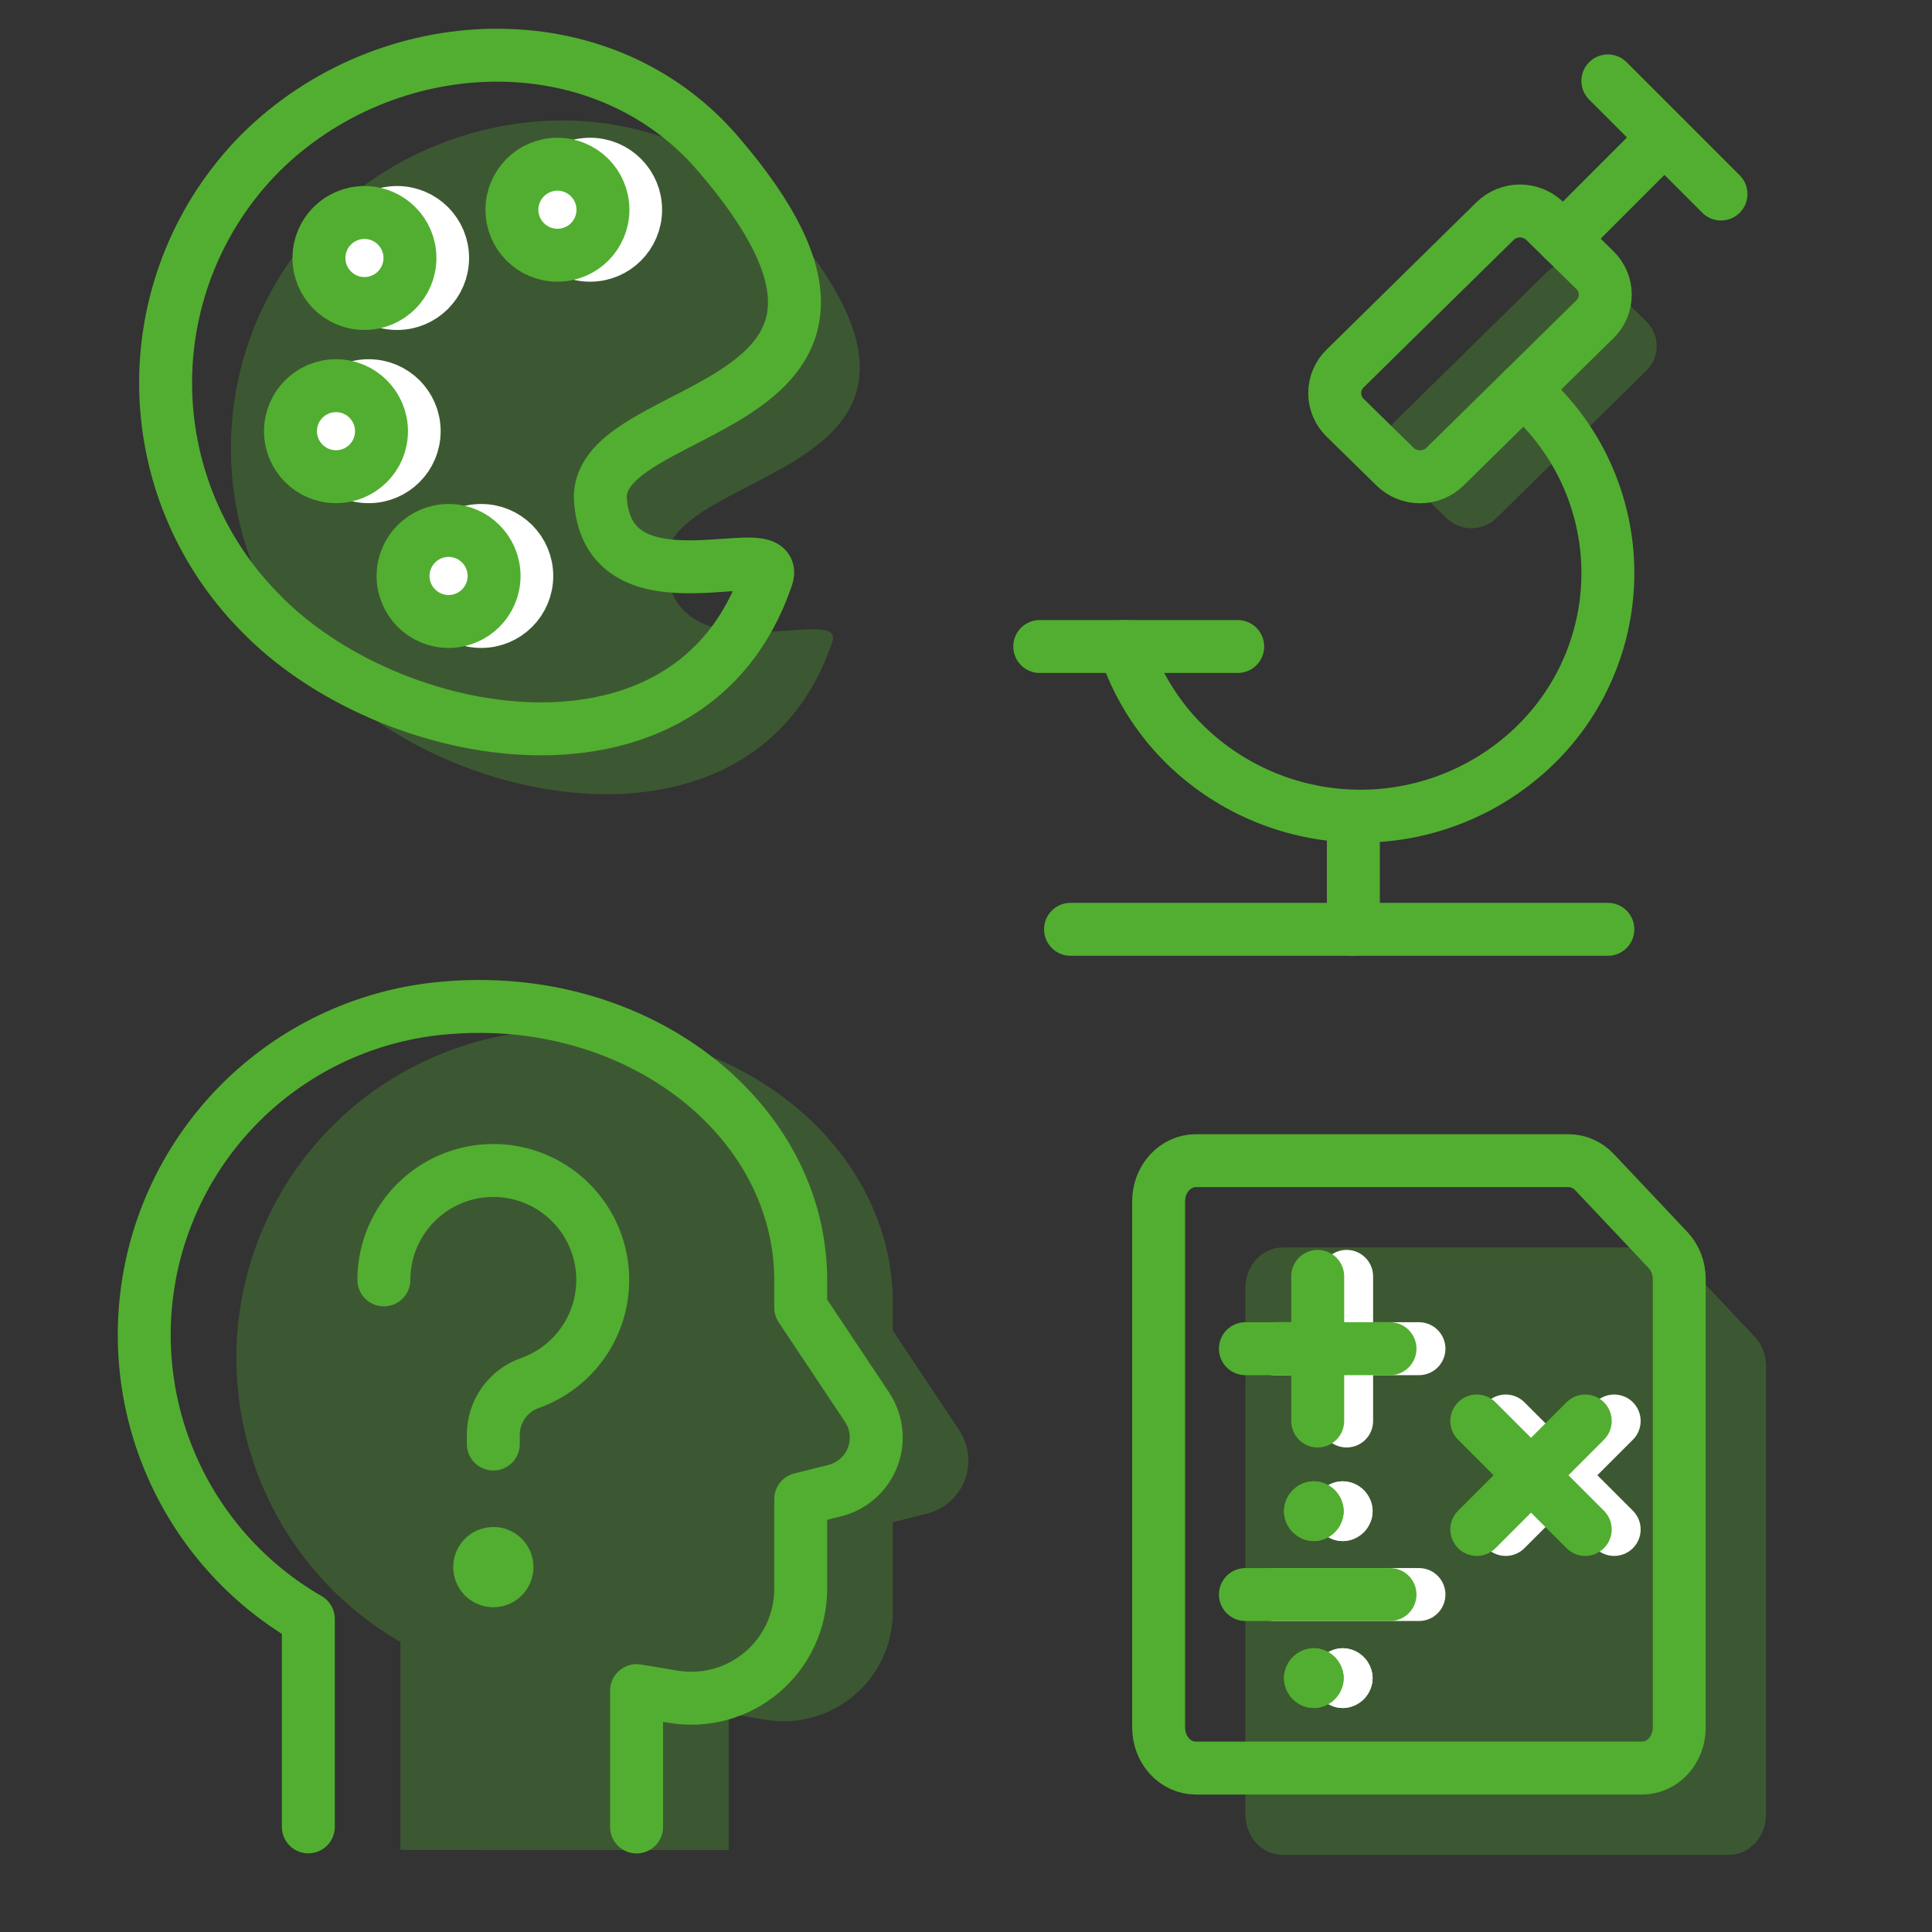 <svg width="73" height="73" viewBox="0 0 73 73" fill="none" xmlns="http://www.w3.org/2000/svg">
<rect x="0" y="0" width="73" height="73" fill="#333333" stroke="none"/>
<path opacity="0.3" d="M66.729 68.555C66.729 68.961 66.581 69.35 66.317 69.637C66.053 69.924 65.696 70.085 65.323 70.085H48.462C48.09 70.085 47.732 69.924 47.469 69.637C47.205 69.35 47.057 68.961 47.057 68.555V48.665C47.057 48.259 47.205 47.87 47.469 47.583C47.732 47.296 48.09 47.135 48.462 47.135H62.547C62.914 47.135 63.267 47.291 63.53 47.571L66.304 50.51C66.439 50.653 66.545 50.823 66.618 51.011C66.691 51.199 66.728 51.401 66.729 51.606V68.555Z" fill="#52AE30"/>
<path d="M48.15 60.249H53.615" stroke="white" stroke-width="2" stroke-linecap="round" stroke-linejoin="round"/>
<path d="M50.736 57.229C50.77 57.229 50.802 57.215 50.826 57.191C50.849 57.167 50.863 57.134 50.863 57.1" stroke="white" stroke-width="2" stroke-linecap="round" stroke-linejoin="round"/>
<path d="M50.609 57.099C50.609 57.134 50.622 57.167 50.646 57.191C50.67 57.215 50.702 57.229 50.736 57.229" stroke="white" stroke-width="2" stroke-linecap="round" stroke-linejoin="round"/>
<path d="M50.736 56.971C50.719 56.971 50.703 56.974 50.687 56.98C50.672 56.987 50.658 56.996 50.646 57.008C50.634 57.02 50.625 57.035 50.618 57.05C50.612 57.066 50.609 57.083 50.609 57.1" stroke="white" stroke-width="2" stroke-linecap="round" stroke-linejoin="round"/>
<path d="M50.863 57.1C50.863 57.083 50.86 57.066 50.853 57.05C50.847 57.035 50.837 57.02 50.826 57.008C50.814 56.996 50.8 56.987 50.784 56.98C50.769 56.974 50.752 56.971 50.736 56.971" stroke="white" stroke-width="2" stroke-linecap="round" stroke-linejoin="round"/>
<path d="M50.736 63.537C50.77 63.537 50.802 63.523 50.826 63.499C50.849 63.474 50.863 63.442 50.863 63.407" stroke="white" stroke-width="2" stroke-linecap="round" stroke-linejoin="round"/>
<path d="M50.609 63.407C50.609 63.441 50.622 63.474 50.646 63.498C50.67 63.522 50.702 63.536 50.736 63.536" stroke="white" stroke-width="2" stroke-linecap="round" stroke-linejoin="round"/>
<path d="M50.736 63.278C50.719 63.278 50.703 63.281 50.687 63.288C50.672 63.294 50.658 63.304 50.646 63.316C50.634 63.328 50.625 63.342 50.618 63.358C50.612 63.373 50.609 63.39 50.609 63.407" stroke="white" stroke-width="2" stroke-linecap="round" stroke-linejoin="round"/>
<path d="M50.863 63.407C50.863 63.39 50.86 63.373 50.853 63.358C50.847 63.342 50.838 63.328 50.826 63.316C50.814 63.304 50.8 63.294 50.785 63.288C50.769 63.281 50.752 63.278 50.736 63.278" stroke="white" stroke-width="2" stroke-linecap="round" stroke-linejoin="round"/>
<path d="M50.882 48.227V53.692" stroke="white" stroke-width="2" stroke-linecap="round" stroke-linejoin="round"/>
<path d="M48.15 50.96H53.615" stroke="white" stroke-width="2" stroke-linecap="round" stroke-linejoin="round"/>
<path d="M60.991 53.692L56.893 57.79" stroke="white" stroke-width="2" stroke-linecap="round" stroke-linejoin="round"/>
<path d="M56.893 53.692L60.991 57.79" stroke="white" stroke-width="2" stroke-linecap="round" stroke-linejoin="round"/>
<path d="M47.057 60.249H52.521" stroke="#52AE30" stroke-width="2" stroke-linecap="round" stroke-linejoin="round"/>
<path d="M49.643 57.229C49.676 57.229 49.709 57.215 49.732 57.191C49.756 57.167 49.77 57.134 49.77 57.1" stroke="#52AE30" stroke-width="2" stroke-linecap="round" stroke-linejoin="round"/>
<path d="M49.516 57.099C49.516 57.134 49.529 57.167 49.553 57.191C49.577 57.215 49.609 57.229 49.643 57.229" stroke="#52AE30" stroke-width="2" stroke-linecap="round" stroke-linejoin="round"/>
<path d="M49.643 56.971C49.626 56.971 49.609 56.974 49.594 56.98C49.579 56.987 49.565 56.996 49.553 57.008C49.541 57.02 49.532 57.035 49.525 57.05C49.519 57.066 49.516 57.083 49.516 57.1" stroke="#52AE30" stroke-width="2" stroke-linecap="round" stroke-linejoin="round"/>
<path d="M49.77 57.1C49.77 57.083 49.766 57.066 49.76 57.05C49.754 57.035 49.744 57.02 49.732 57.008C49.721 56.996 49.707 56.987 49.691 56.98C49.676 56.974 49.659 56.971 49.643 56.971" stroke="#52AE30" stroke-width="2" stroke-linecap="round" stroke-linejoin="round"/>
<path d="M49.643 63.537C49.676 63.537 49.709 63.523 49.732 63.499C49.756 63.474 49.77 63.442 49.77 63.407" stroke="#52AE30" stroke-width="2" stroke-linecap="round" stroke-linejoin="round"/>
<path d="M49.516 63.407C49.516 63.441 49.529 63.474 49.553 63.498C49.577 63.522 49.609 63.536 49.643 63.536" stroke="#52AE30" stroke-width="2" stroke-linecap="round" stroke-linejoin="round"/>
<path d="M49.643 63.278C49.626 63.278 49.609 63.281 49.594 63.288C49.579 63.294 49.565 63.304 49.553 63.316C49.541 63.328 49.532 63.342 49.525 63.358C49.519 63.373 49.516 63.39 49.516 63.407" stroke="#52AE30" stroke-width="2" stroke-linecap="round" stroke-linejoin="round"/>
<path d="M49.77 63.407C49.77 63.39 49.766 63.373 49.76 63.358C49.754 63.342 49.744 63.328 49.733 63.316C49.721 63.304 49.707 63.294 49.691 63.288C49.676 63.281 49.659 63.278 49.643 63.278" stroke="#52AE30" stroke-width="2" stroke-linecap="round" stroke-linejoin="round"/>
<path d="M49.789 48.227V53.692" stroke="#52AE30" stroke-width="2" stroke-linecap="round" stroke-linejoin="round"/>
<path d="M47.057 50.96H52.521" stroke="#52AE30" stroke-width="2" stroke-linecap="round" stroke-linejoin="round"/>
<path d="M59.898 53.692L55.8 57.79" stroke="#52AE30" stroke-width="2" stroke-linecap="round" stroke-linejoin="round"/>
<path d="M55.8 53.692L59.898 57.79" stroke="#52AE30" stroke-width="2" stroke-linecap="round" stroke-linejoin="round"/>
<path d="M63.45 65.276C63.45 65.682 63.302 66.071 63.039 66.358C62.775 66.645 62.418 66.806 62.045 66.806H45.184C44.811 66.806 44.454 66.645 44.19 66.358C43.927 66.071 43.779 65.682 43.779 65.276V45.386C43.779 44.981 43.927 44.592 44.19 44.305C44.454 44.018 44.811 43.856 45.184 43.856H59.269C59.636 43.856 59.989 44.013 60.251 44.292L63.026 47.232C63.16 47.374 63.267 47.544 63.34 47.733C63.413 47.921 63.45 48.123 63.45 48.327V65.276Z" stroke="#52AE30" stroke-width="2" stroke-linecap="round" stroke-linejoin="round"/>
<path opacity="0.3" d="M25.156 21.381C25.495 25.743 31.96 22.738 31.448 24.254C28.592 32.718 17.139 30.686 12.254 25.572C9.988 23.262 8.721 20.154 8.726 16.919C8.73 13.683 10.007 10.579 12.279 8.276C17.062 3.492 25.167 3.145 29.575 8.251C38.209 18.252 24.857 17.488 25.156 21.381Z" fill="#52AE30"/>
<path d="M22.688 18.912C23.027 23.275 29.491 20.27 28.98 21.786C26.123 30.249 14.671 28.217 9.786 23.104C7.52 20.794 6.253 17.686 6.257 14.45C6.262 11.215 7.538 8.11 9.811 5.807C14.594 1.024 22.699 0.677 27.107 5.782C35.741 15.783 22.389 15.019 22.688 18.912Z" stroke="#52AE30" stroke-width="2" stroke-linecap="round" stroke-linejoin="round"/>
<path d="M13.93 18.012C14.88 18.012 15.65 17.243 15.65 16.293C15.65 15.343 14.88 14.573 13.93 14.573C12.98 14.573 12.21 15.343 12.21 16.293C12.21 17.243 12.98 18.012 13.93 18.012Z" fill="white" stroke="white" stroke-width="2" stroke-linecap="round" stroke-linejoin="round"/>
<path d="M18.184 23.482C19.134 23.482 19.904 22.712 19.904 21.763C19.904 20.813 19.134 20.043 18.184 20.043C17.234 20.043 16.464 20.813 16.464 21.763C16.464 22.712 17.234 23.482 18.184 23.482Z" fill="white" stroke="white" stroke-width="2" stroke-linecap="round" stroke-linejoin="round"/>
<path d="M22.297 9.644C23.247 9.644 24.017 8.874 24.017 7.925C24.017 6.975 23.247 6.205 22.297 6.205C21.348 6.205 20.578 6.975 20.578 7.925C20.578 8.874 21.348 9.644 22.297 9.644Z" fill="white" stroke="white" stroke-width="2" stroke-linecap="round" stroke-linejoin="round"/>
<path d="M15.005 11.468C15.954 11.468 16.724 10.698 16.724 9.748C16.724 8.799 15.954 8.029 15.005 8.029C14.055 8.029 13.285 8.799 13.285 9.748C13.285 10.698 14.055 11.468 15.005 11.468Z" fill="white" stroke="white" stroke-width="2" stroke-linecap="round" stroke-linejoin="round"/>
<path d="M12.696 18.012C13.645 18.012 14.415 17.243 14.415 16.293C14.415 15.343 13.645 14.573 12.696 14.573C11.746 14.573 10.976 15.343 10.976 16.293C10.976 17.243 11.746 18.012 12.696 18.012Z" fill="white" stroke="#52AE30" stroke-width="2" stroke-linecap="round" stroke-linejoin="round"/>
<path d="M16.95 23.482C17.899 23.482 18.669 22.712 18.669 21.763C18.669 20.813 17.899 20.043 16.95 20.043C16 20.043 15.23 20.813 15.23 21.763C15.23 22.712 16 23.482 16.95 23.482Z" fill="white" stroke="#52AE30" stroke-width="2" stroke-linecap="round" stroke-linejoin="round"/>
<path d="M21.063 9.644C22.013 9.644 22.782 8.874 22.782 7.925C22.782 6.975 22.013 6.205 21.063 6.205C20.113 6.205 19.343 6.975 19.343 7.925C19.343 8.874 20.113 9.644 21.063 9.644Z" fill="white" stroke="#52AE30" stroke-width="2" stroke-linecap="round" stroke-linejoin="round"/>
<path d="M13.77 11.468C14.72 11.468 15.49 10.698 15.49 9.748C15.49 8.799 14.72 8.029 13.77 8.029C12.821 8.029 12.051 8.799 12.051 9.748C12.051 10.698 12.821 11.468 13.77 11.468Z" fill="white" stroke="#52AE30" stroke-width="2" stroke-linecap="round" stroke-linejoin="round"/>
<path opacity="0.3" d="M56.542 19.575C56.29 19.822 55.951 19.96 55.598 19.96C55.245 19.96 54.906 19.822 54.653 19.575L52.764 17.723C52.64 17.602 52.542 17.458 52.475 17.299C52.408 17.14 52.374 16.969 52.374 16.797C52.374 16.624 52.408 16.453 52.475 16.294C52.542 16.135 52.64 15.991 52.764 15.871L58.43 10.3C58.683 10.053 59.022 9.915 59.375 9.915C59.728 9.915 60.067 10.053 60.319 10.3L62.209 12.152C62.332 12.273 62.43 12.417 62.497 12.576C62.564 12.735 62.598 12.905 62.598 13.078C62.598 13.251 62.564 13.421 62.497 13.58C62.43 13.739 62.332 13.883 62.209 14.004L56.542 19.575Z" fill="#52AE30"/>
<path d="M57.548 14.736C58.512 15.553 59.295 16.562 59.846 17.7C60.397 18.837 60.704 20.077 60.748 21.34C60.791 22.602 60.571 23.861 60.1 25.033C59.63 26.206 58.919 27.268 58.014 28.15C56.245 29.874 53.873 30.839 51.403 30.839C48.932 30.839 46.56 29.874 44.791 28.15C43.733 27.114 42.942 25.837 42.487 24.428" stroke="#52AE30" stroke-width="2" stroke-linecap="round" stroke-linejoin="round"/>
<path d="M54.599 17.632C54.347 17.879 54.008 18.017 53.655 18.017C53.302 18.017 52.963 17.879 52.71 17.632L50.821 15.78C50.697 15.659 50.599 15.515 50.533 15.356C50.466 15.197 50.431 15.026 50.431 14.854C50.431 14.681 50.466 14.51 50.533 14.351C50.599 14.192 50.697 14.048 50.821 13.928L56.487 8.357C56.74 8.11 57.079 7.972 57.432 7.972C57.785 7.972 58.124 8.11 58.376 8.357L60.266 10.209C60.389 10.33 60.487 10.474 60.554 10.633C60.621 10.792 60.655 10.963 60.655 11.135C60.655 11.308 60.621 11.479 60.554 11.637C60.487 11.797 60.389 11.941 60.266 12.061L54.599 17.632Z" stroke="#52AE30" stroke-width="2" stroke-linecap="round" stroke-linejoin="round"/>
<path d="M59.06 9.026L62.89 5.194L60.753 3.057" stroke="#52AE30" stroke-width="2" stroke-linecap="round" stroke-linejoin="round"/>
<path d="M65.027 7.331L62.89 5.194" stroke="#52AE30" stroke-width="2" stroke-linecap="round" stroke-linejoin="round"/>
<path d="M39.286 24.428H46.766" stroke="#52AE30" stroke-width="2" stroke-linecap="round" stroke-linejoin="round"/>
<path d="M40.45 35.114H60.753" stroke="#52AE30" stroke-width="2" stroke-linecap="round" stroke-linejoin="round"/>
<path d="M51.136 30.84V35.114" stroke="#52AE30" stroke-width="2" stroke-linecap="round" stroke-linejoin="round"/>
<path opacity="0.3" d="M27.535 69.903V64.75L28.922 64.981C29.515 65.08 30.121 65.049 30.7 64.889C31.279 64.729 31.817 64.446 32.275 64.057C32.733 63.669 33.101 63.186 33.353 62.641C33.606 62.096 33.736 61.503 33.736 60.902V57.515L35.025 57.192C35.346 57.112 35.643 56.955 35.892 56.736C36.14 56.517 36.332 56.241 36.451 55.932C36.571 55.623 36.614 55.29 36.578 54.961C36.541 54.632 36.427 54.316 36.243 54.04L33.736 50.279V49.246C33.736 43.146 27.564 38.274 20.206 38.963C17.584 39.201 15.105 40.268 13.13 42.009C11.155 43.75 9.786 46.075 9.221 48.646C8.655 51.217 8.924 53.902 9.986 56.311C11.049 58.719 12.851 60.727 15.131 62.043V69.899" fill="#52AE30"/>
<path d="M24.053 69.032V63.88L25.441 64.111C26.033 64.21 26.64 64.178 27.219 64.019C27.798 63.859 28.335 63.575 28.793 63.187C29.251 62.799 29.619 62.315 29.872 61.77C30.124 61.226 30.255 60.632 30.255 60.032V56.644L31.543 56.322C31.865 56.241 32.162 56.085 32.41 55.866C32.658 55.646 32.85 55.371 32.97 55.062C33.089 54.753 33.133 54.42 33.096 54.09C33.06 53.761 32.945 53.446 32.762 53.17L30.255 49.409V48.375C30.255 42.276 24.082 37.404 16.724 38.093C14.102 38.331 11.624 39.398 9.649 41.139C7.674 42.88 6.305 45.204 5.739 47.776C5.174 50.347 5.442 53.032 6.505 55.44C7.567 57.849 9.369 59.857 11.65 61.173V69.028" stroke="#52AE30" stroke-width="2" stroke-linecap="round" stroke-linejoin="round"/>
<path d="M14.505 48.36C14.505 47.602 14.714 46.859 15.108 46.211C15.502 45.564 16.067 45.037 16.74 44.689C17.413 44.34 18.169 44.184 18.925 44.236C19.681 44.288 20.408 44.548 21.027 44.985C21.646 45.423 22.133 46.022 22.434 46.718C22.735 47.413 22.839 48.178 22.735 48.929C22.631 49.68 22.322 50.387 21.843 50.975C21.364 51.562 20.733 52.006 20.018 52.259C19.615 52.401 19.266 52.665 19.019 53.015C18.772 53.364 18.64 53.781 18.64 54.209V54.562" stroke="#52AE30" stroke-width="2" stroke-linecap="round" stroke-linejoin="round"/>
<path d="M18.64 58.696C18.538 58.696 18.438 58.727 18.353 58.783C18.268 58.84 18.201 58.921 18.162 59.015C18.123 59.11 18.113 59.214 18.133 59.314C18.153 59.414 18.202 59.506 18.274 59.578C18.347 59.651 18.439 59.7 18.539 59.72C18.639 59.74 18.743 59.73 18.838 59.691C18.932 59.651 19.013 59.585 19.07 59.5C19.126 59.415 19.157 59.315 19.157 59.213C19.157 59.076 19.102 58.945 19.005 58.848C18.908 58.751 18.777 58.696 18.64 58.696Z" fill="#52AE30" stroke="#52AE30" stroke-width="2" stroke-linecap="round" stroke-linejoin="round"/>
</svg>
